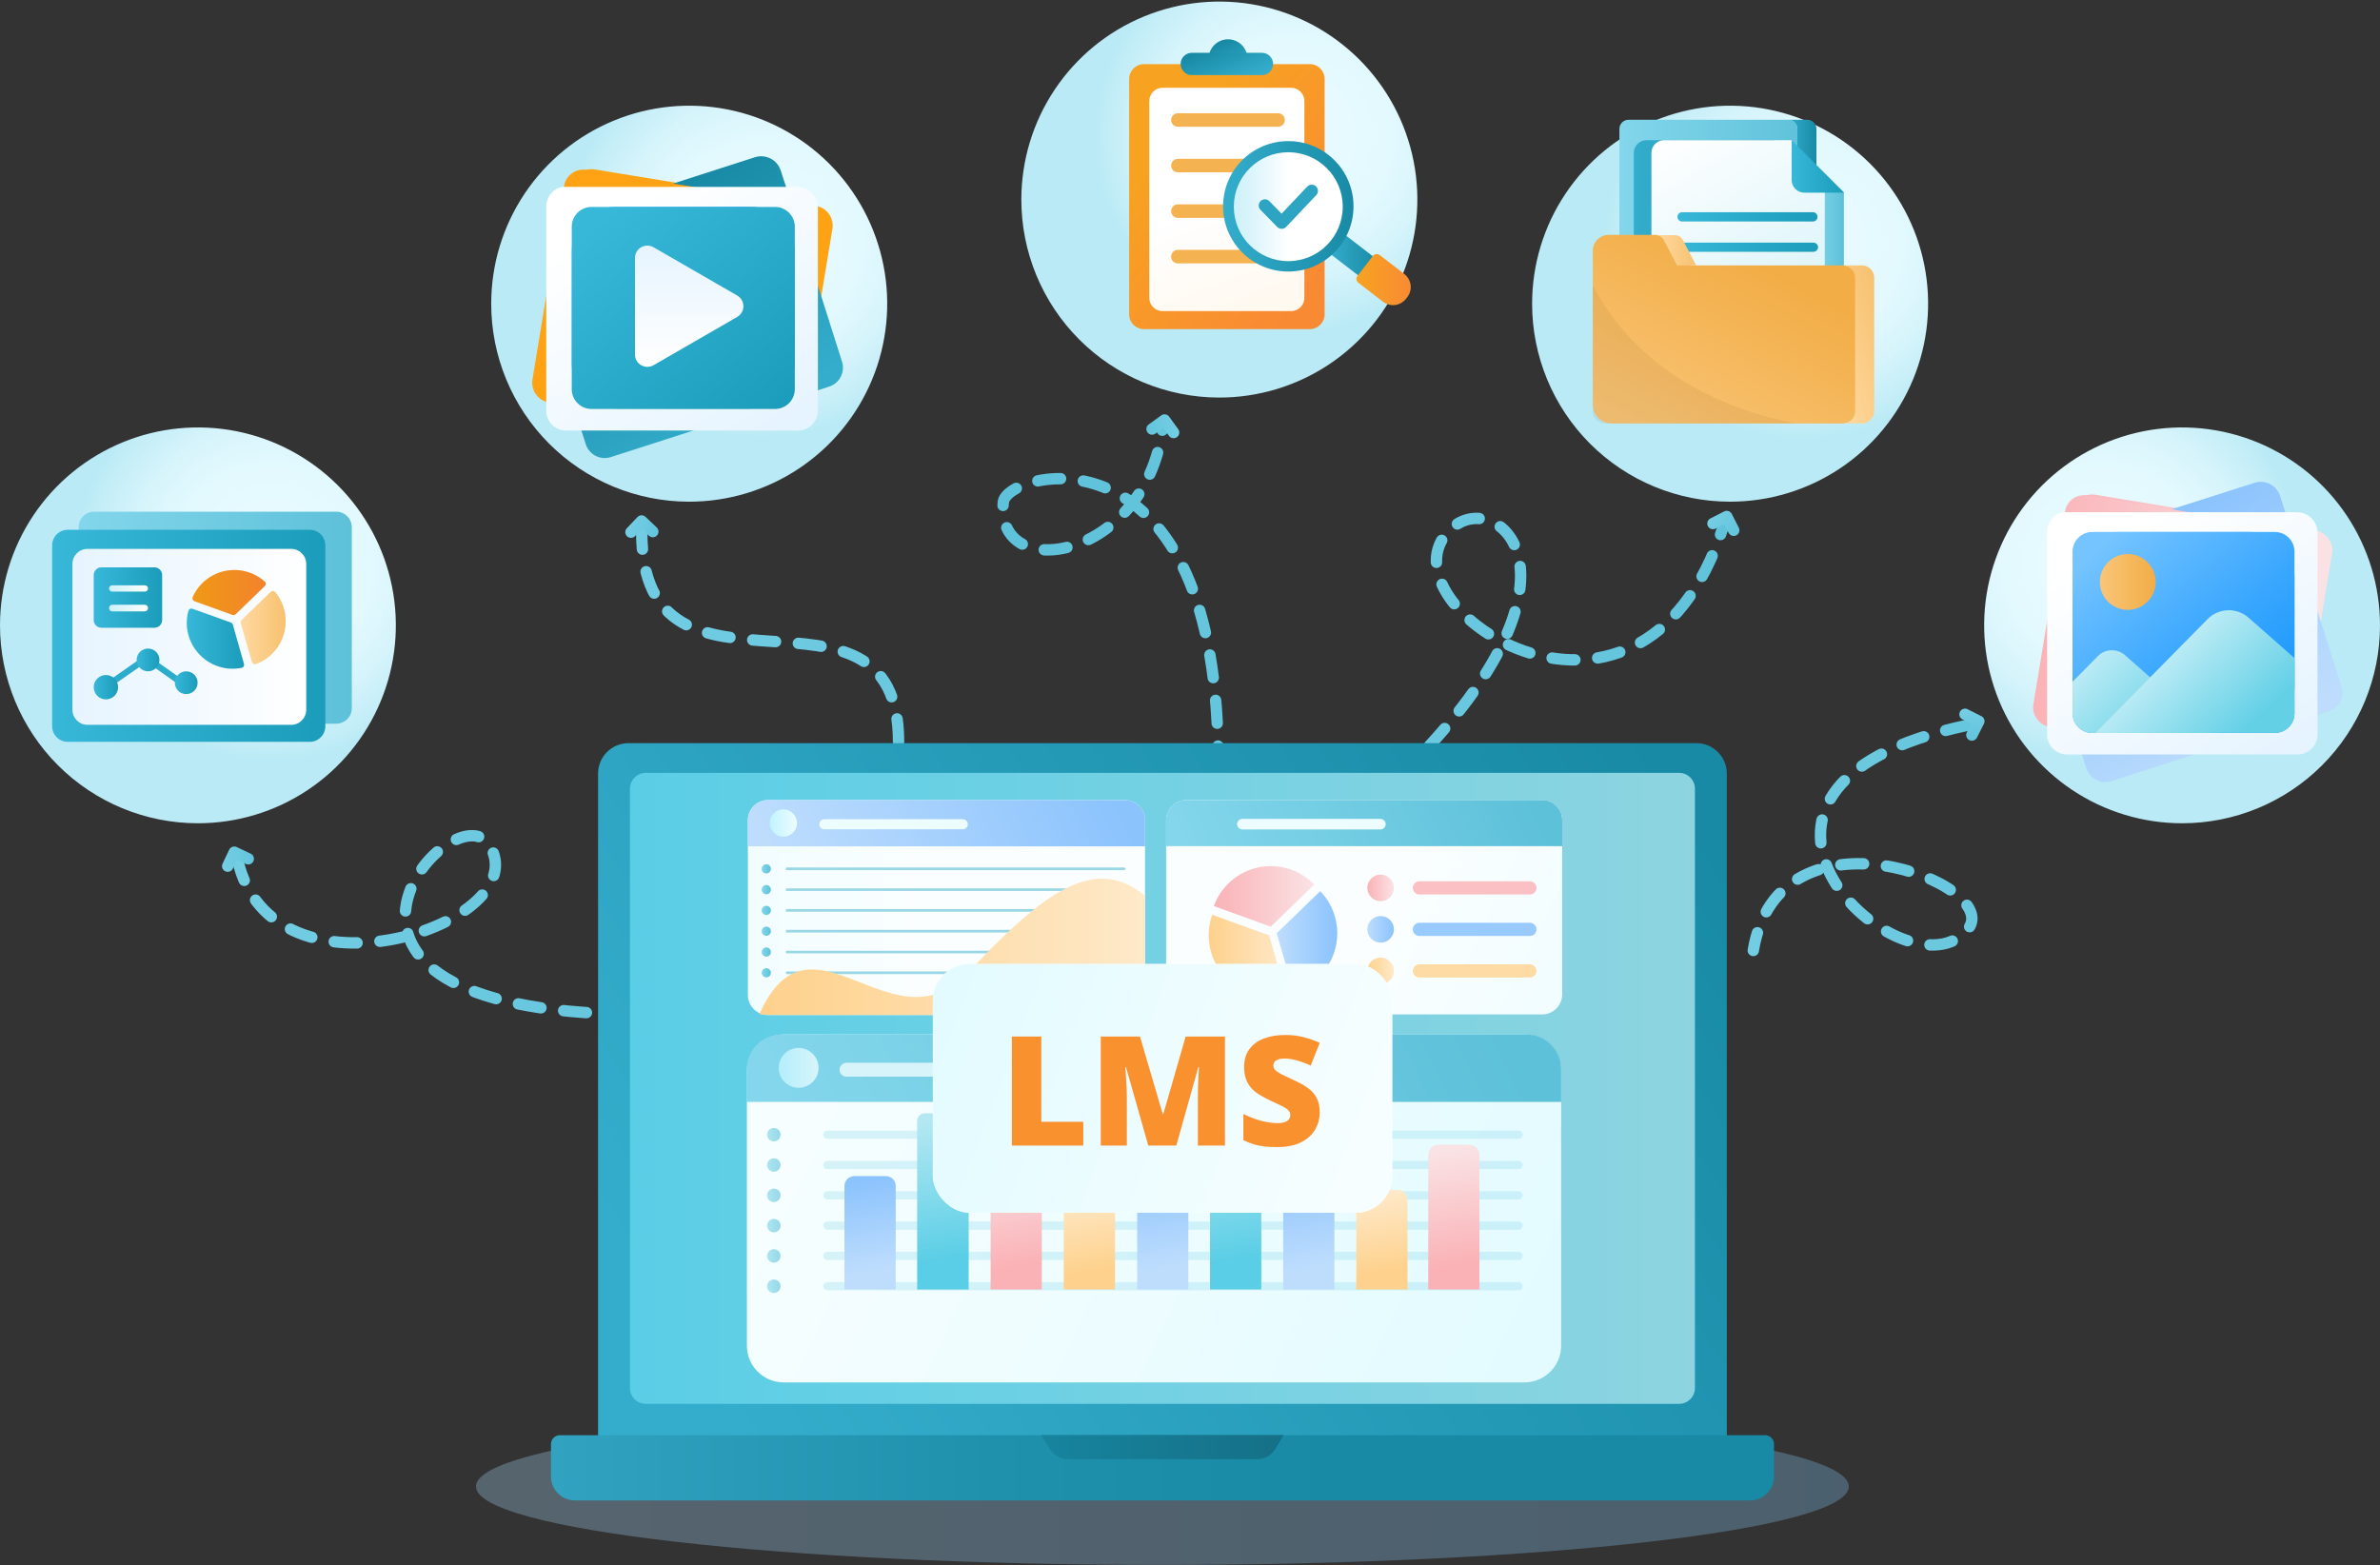 <svg width="520" height="342" viewBox="0 0 520 342" fill="none" xmlns="http://www.w3.org/2000/svg">
<rect x="0" y="0" width="520" height="342" fill="#333333" stroke="none"/>
<path opacity="0.29" d="M253.97 341.931C336.801 341.931 403.949 334.256 403.949 324.788C403.949 315.32 336.801 307.645 253.97 307.645C171.139 307.645 103.992 315.32 103.992 324.788C103.992 334.256 171.139 341.931 253.97 341.931Z" fill="url(#paint0_linear_6488_7152)"/>
<path d="M377.974 109.619C386.532 109.626 394.9 107.095 402.019 102.345C409.138 97.596 414.688 90.842 417.968 82.937C421.248 75.033 422.109 66.333 420.444 57.939C418.779 49.545 414.661 41.833 408.612 35.779C402.563 29.725 394.855 25.602 386.462 23.93C378.069 22.257 369.369 23.112 361.462 26.386C353.555 29.659 346.796 35.204 342.041 42.319C337.286 49.434 334.747 57.8 334.747 66.357C334.745 72.036 335.861 77.66 338.033 82.908C340.204 88.155 343.387 92.924 347.401 96.941C351.415 100.958 356.181 104.145 361.427 106.321C366.672 108.496 372.295 109.617 377.974 109.619Z" fill="url(#paint1_radial_6488_7152)"/>
<path d="M395.696 28.162H392.698C392.698 27.898 392.646 27.637 392.544 27.393C392.443 27.15 392.294 26.928 392.107 26.743C391.919 26.557 391.697 26.41 391.452 26.311C391.208 26.211 390.946 26.161 390.682 26.164H355.817C355.287 26.164 354.779 26.374 354.404 26.749C354.029 27.124 353.819 27.632 353.819 28.162V81.45C353.819 81.98 354.029 82.489 354.404 82.863C354.779 83.238 355.287 83.449 355.817 83.449C393.838 83.449 390.875 83.571 391.524 83.273C391.777 83.158 392.003 82.991 392.187 82.782C392.371 82.574 392.51 82.329 392.593 82.064H395.696V28.162Z" fill="url(#paint2_linear_6488_7152)"/>
<path d="M394.855 26.164H390.683C390.947 26.161 391.209 26.211 391.453 26.311C391.698 26.41 391.92 26.557 392.107 26.743C392.295 26.928 392.444 27.15 392.545 27.393C392.647 27.637 392.699 27.898 392.699 28.162V81.45C392.699 81.714 392.647 81.975 392.545 82.219C392.444 82.463 392.295 82.684 392.107 82.87C391.92 83.055 391.698 83.202 391.453 83.302C391.209 83.401 390.947 83.451 390.683 83.449H394.855C395.387 83.449 395.897 83.239 396.274 82.864C396.652 82.49 396.866 81.982 396.871 81.45V28.162C396.866 27.63 396.652 27.122 396.274 26.748C395.897 26.374 395.387 26.164 394.855 26.164Z" fill="url(#paint3_linear_6488_7152)"/>
<path d="M396.871 39.889L387.598 30.634H359.726C358.992 30.634 358.287 30.926 357.768 31.445C357.249 31.964 356.957 32.669 356.957 33.403V82.958C356.947 83.121 356.947 83.285 356.957 83.449H394.82C395.351 83.449 395.861 83.239 396.239 82.865C396.616 82.49 396.831 81.982 396.835 81.451L396.871 39.889Z" fill="url(#paint4_linear_6488_7152)"/>
<path d="M400.219 40.415L395.521 37.47L391.454 30.634H363.583C362.848 30.634 362.144 30.926 361.624 31.445C361.105 31.964 360.813 32.669 360.813 33.403V82.958C360.813 83.693 361.105 84.397 361.624 84.916C362.144 85.436 362.848 85.728 363.583 85.728H400.219V40.415Z" fill="url(#paint5_linear_6488_7152)"/>
<path d="M402.865 42.097L398.693 39.503V82.957C398.693 83.321 398.622 83.681 398.482 84.017C398.343 84.353 398.139 84.659 397.882 84.916C397.625 85.173 397.32 85.377 396.984 85.516C396.648 85.655 396.287 85.727 395.924 85.727H400.096C400.83 85.727 401.535 85.435 402.054 84.916C402.573 84.397 402.865 83.692 402.865 82.957V42.097Z" fill="url(#paint6_linear_6488_7152)"/>
<path d="M394.171 42.098H402.936L391.454 30.634V39.398C391.472 40.112 391.765 40.791 392.271 41.293C392.777 41.796 393.458 42.084 394.171 42.098Z" fill="url(#paint7_linear_6488_7152)"/>
<path d="M396.222 48.391H367.387C367.143 48.358 366.918 48.239 366.756 48.053C366.593 47.868 366.504 47.63 366.504 47.383C366.504 47.136 366.593 46.898 366.756 46.713C366.918 46.527 367.143 46.407 367.387 46.375H396.222C396.467 46.407 396.691 46.527 396.854 46.713C397.016 46.898 397.106 47.136 397.106 47.383C397.106 47.63 397.016 47.868 396.854 48.053C396.691 48.239 396.467 48.358 396.222 48.391Z" fill="url(#paint8_linear_6488_7152)"/>
<path d="M396.223 55.017H367.387C367.124 55.012 366.872 54.906 366.686 54.719C366.499 54.533 366.393 54.281 366.388 54.018C366.388 53.753 366.493 53.499 366.681 53.311C366.868 53.124 367.122 53.019 367.387 53.019H396.223C396.488 53.019 396.742 53.124 396.929 53.311C397.116 53.499 397.222 53.753 397.222 54.018C397.217 54.281 397.11 54.533 396.924 54.719C396.738 54.906 396.486 55.012 396.223 55.017Z" fill="url(#paint9_linear_6488_7152)"/>
<path d="M407.23 60.783V89.987C407.23 90.372 407.077 90.742 406.804 91.015C406.531 91.288 406.161 91.441 405.775 91.441H405.477C405.129 91.437 404.792 91.562 404.531 91.792C404.369 91.946 404.186 92.076 403.987 92.178C403.598 92.403 403.157 92.523 402.708 92.528H352.136C351.039 92.528 349.987 92.092 349.211 91.317C348.435 90.541 347.999 89.489 347.999 88.391V54.823C347.999 53.893 348.369 53.002 349.026 52.344C349.684 51.687 350.575 51.317 351.505 51.317H361.795C362.261 51.315 362.714 51.477 363.074 51.773C363.33 52.001 363.661 52.126 364.003 52.124H364.705C364.955 52.124 365.201 52.188 365.419 52.311C365.637 52.434 365.82 52.611 365.949 52.825L368.666 57.295C368.793 57.511 368.975 57.69 369.194 57.813C369.412 57.937 369.66 57.999 369.911 57.996H402.743C403.105 57.994 403.464 58.068 403.796 58.212C404.128 58.357 404.426 58.57 404.671 58.837C404.81 58.993 404.98 59.119 405.17 59.206C405.36 59.294 405.566 59.341 405.775 59.346C406.158 59.346 406.526 59.497 406.798 59.766C407.07 60.035 407.226 60.4 407.23 60.783Z" fill="url(#paint10_linear_6488_7152)"/>
<path d="M363.513 52.439L366.423 57.996H370.595L367.685 52.439C367.517 52.119 367.265 51.851 366.956 51.662C366.648 51.474 366.294 51.373 365.932 51.37H361.76C362.122 51.373 362.476 51.474 362.784 51.662C363.093 51.851 363.345 52.119 363.513 52.439Z" fill="url(#paint11_linear_6488_7152)"/>
<path d="M406.827 57.996H402.655C403.362 57.996 404.04 58.277 404.539 58.776C405.039 59.276 405.32 59.954 405.32 60.66V89.846C405.32 90.555 405.04 91.234 404.54 91.737C404.041 92.239 403.364 92.524 402.655 92.528H406.827C407.536 92.524 408.213 92.239 408.712 91.737C409.212 91.234 409.492 90.555 409.492 89.846V60.66C409.492 60.311 409.423 59.964 409.289 59.641C409.155 59.318 408.959 59.024 408.711 58.776C408.464 58.529 408.17 58.333 407.847 58.199C407.524 58.065 407.177 57.996 406.827 57.996Z" fill="url(#paint12_linear_6488_7152)"/>
<path opacity="0.07" d="M392.243 92.528H350.681C349.971 92.524 349.292 92.24 348.79 91.738C348.288 91.236 348.004 90.556 347.999 89.847V62.378C352.785 71.686 364.652 86.989 392.243 92.528Z" fill="#513003"/>
<path d="M43.227 179.883C51.78 179.887 60.143 177.354 67.257 172.604C74.371 167.854 79.916 161.102 83.192 153.2C86.467 145.299 87.326 136.603 85.66 128.213C83.993 119.824 79.876 112.117 73.829 106.067C67.782 100.018 60.076 95.897 51.687 94.227C43.298 92.557 34.602 93.413 26.699 96.685C18.797 99.958 12.042 105.5 7.289 112.612C2.537 119.724 7.02722e-07 128.086 0 136.639C-9.41988e-07 148.105 4.554 159.102 12.66 167.211C20.766 175.321 31.761 179.879 43.227 179.883Z" fill="url(#paint13_radial_6488_7152)"/>
<path d="M73.464 111.8H20.579C18.701 111.8 17.178 113.323 17.178 115.201V154.729C17.178 156.607 18.701 158.13 20.579 158.13H73.464C75.342 158.13 76.865 156.607 76.865 154.729V115.201C76.865 113.323 75.342 111.8 73.464 111.8Z" fill="url(#paint14_linear_6488_7152)"/>
<path d="M67.68 115.761H14.795C12.917 115.761 11.394 117.284 11.394 119.162V158.69C11.394 160.568 12.917 162.091 14.795 162.091H67.68C69.558 162.091 71.081 160.568 71.081 158.69V119.162C71.081 117.284 69.558 115.761 67.68 115.761Z" fill="url(#paint15_linear_6488_7152)"/>
<path d="M19.107 158.375H63.63C65.441 158.375 66.908 156.907 66.908 155.097V123.211C66.908 121.401 65.441 119.933 63.63 119.933H19.107C17.296 119.933 15.829 121.401 15.829 123.211L15.829 155.097C15.829 156.907 17.296 158.375 19.107 158.375Z" fill="url(#paint16_linear_6488_7152)"/>
<path d="M24.576 148.997L32.043 143.791L40.387 149.698" stroke="#2BACCC" stroke-width="1.367" stroke-miterlimit="10"/>
<path d="M23.139 152.818C24.61 152.818 25.803 151.625 25.803 150.154C25.803 148.682 24.61 147.489 23.139 147.489C21.667 147.489 20.474 148.682 20.474 150.154C20.474 151.625 21.667 152.818 23.139 152.818Z" fill="url(#paint17_linear_6488_7152)"/>
<path d="M32.341 146.683C33.716 146.683 34.83 145.569 34.83 144.194C34.83 142.819 33.716 141.705 32.341 141.705C30.966 141.705 29.852 142.819 29.852 144.194C29.852 145.569 30.966 146.683 32.341 146.683Z" fill="url(#paint18_linear_6488_7152)"/>
<path d="M40.685 151.661C42.06 151.661 43.174 150.547 43.174 149.172C43.174 147.798 42.06 146.683 40.685 146.683C39.31 146.683 38.196 147.798 38.196 149.172C38.196 150.547 39.31 151.661 40.685 151.661Z" fill="url(#paint19_linear_6488_7152)"/>
<path d="M33.744 123.965H22.157C21.228 123.965 20.474 124.719 20.474 125.648V135.482C20.474 136.411 21.228 137.165 22.157 137.165H33.744C34.673 137.165 35.427 136.411 35.427 135.482V125.648C35.427 124.719 34.673 123.965 33.744 123.965Z" fill="url(#paint20_linear_6488_7152)"/>
<path d="M31.657 127.892H24.506C24.128 127.892 23.822 128.198 23.822 128.576C23.822 128.953 24.128 129.259 24.506 129.259H31.657C32.035 129.259 32.341 128.953 32.341 128.576C32.341 128.198 32.035 127.892 31.657 127.892Z" fill="url(#paint21_linear_6488_7152)"/>
<path d="M31.605 132.134H24.558C24.151 132.134 23.822 132.46 23.822 132.862C23.822 133.263 24.151 133.589 24.558 133.589H31.605C32.011 133.589 32.341 133.263 32.341 132.862C32.341 132.46 32.011 132.134 31.605 132.134Z" fill="url(#paint22_linear_6488_7152)"/>
<path d="M52.868 145.912C51.801 146.126 50.707 146.173 49.625 146.052C47.38 145.774 45.293 144.748 43.703 143.139C42.113 141.529 41.111 139.431 40.86 137.182C40.724 135.923 40.831 134.65 41.176 133.431C41.203 133.344 41.248 133.264 41.308 133.195C41.368 133.126 41.441 133.07 41.523 133.031C41.605 132.991 41.694 132.969 41.785 132.966C41.877 132.962 41.967 132.978 42.052 133.011L50.449 136.026C50.55 136.063 50.641 136.124 50.714 136.203C50.787 136.282 50.84 136.378 50.87 136.481L53.306 145.053C53.361 145.225 53.346 145.412 53.264 145.573C53.182 145.734 53.039 145.856 52.868 145.912Z" fill="url(#paint23_linear_6488_7152)"/>
<path d="M62.421 135.763C62.42 137.801 61.795 139.789 60.629 141.46C59.463 143.13 57.812 144.403 55.9 145.106C55.814 145.136 55.722 145.147 55.632 145.14C55.541 145.133 55.452 145.107 55.372 145.064C55.291 145.022 55.22 144.963 55.163 144.892C55.107 144.821 55.065 144.738 55.041 144.65L52.587 136.149C52.553 136.032 52.551 135.909 52.582 135.791C52.613 135.674 52.675 135.567 52.762 135.483L59.125 129.33C59.188 129.262 59.264 129.208 59.348 129.171C59.433 129.133 59.524 129.114 59.616 129.114C59.709 129.114 59.8 129.133 59.884 129.171C59.969 129.208 60.045 129.262 60.107 129.33C61.619 131.131 62.439 133.412 62.421 135.763Z" fill="url(#paint24_linear_6488_7152)"/>
<path d="M57.846 128.068L51.501 134.203C51.412 134.296 51.298 134.36 51.174 134.388C51.049 134.416 50.919 134.407 50.799 134.361L42.473 131.364C42.389 131.331 42.312 131.281 42.246 131.218C42.181 131.156 42.129 131.08 42.093 130.997C42.057 130.914 42.038 130.825 42.037 130.734C42.036 130.643 42.053 130.553 42.087 130.47C42.725 129.031 43.694 127.764 44.916 126.772C46.137 125.779 47.575 125.09 49.114 124.76C50.652 124.43 52.247 124.469 53.768 124.873C55.289 125.278 56.692 126.036 57.864 127.086C57.931 127.15 57.983 127.227 58.019 127.312C58.055 127.397 58.072 127.489 58.071 127.581C58.069 127.673 58.048 127.764 58.01 127.848C57.971 127.932 57.915 128.007 57.846 128.068Z" fill="url(#paint25_linear_6488_7152)"/>
<path d="M150.514 109.619C159.073 109.633 167.445 107.108 174.568 102.362C181.692 97.617 187.248 90.865 190.533 82.962C193.818 75.058 194.685 66.357 193.023 57.961C191.362 49.564 187.247 41.849 181.2 35.792C175.152 29.734 167.444 25.607 159.05 23.932C150.656 22.257 141.954 23.11 134.045 26.382C126.136 29.654 119.375 35.199 114.618 42.315C109.862 49.431 107.322 57.798 107.322 66.357C107.318 77.82 111.865 88.816 119.964 96.928C128.063 105.041 139.051 109.605 150.514 109.619Z" fill="url(#paint26_radial_6488_7152)"/>
<path d="M181.874 50.003L178.771 68.776V69.232L174.967 92.143V92.371C174.913 92.721 174.813 93.063 174.669 93.387H155.773L147.937 92.09L121.644 87.743H121.241V64.061L125.097 40.748V40.537C125.186 39.983 125.384 39.453 125.68 38.976C125.976 38.499 126.363 38.086 126.819 37.76C127.276 37.434 127.792 37.202 128.339 37.077C128.886 36.951 129.452 36.936 130.005 37.031L152.074 40.642L152.6 40.73L178.245 44.972L178.701 45.077C179.746 45.358 180.65 46.018 181.237 46.928C181.823 47.839 182.05 48.934 181.874 50.003Z" fill="#FFA214"/>
<path d="M181.191 84.465L178.701 85.271L153.372 93.457L133.406 99.89C132.388 100.204 131.289 100.133 130.32 99.69C129.35 99.248 128.577 98.464 128.148 97.489C128.093 97.369 128.046 97.246 128.007 97.121L126.833 93.457L119.821 71.739V48.951L145.081 40.747L164.906 34.367C166.036 33.996 167.267 34.088 168.328 34.624C169.39 35.16 170.195 36.095 170.568 37.224L171.707 40.73L178.719 62.466L183.978 79.031C184.101 79.38 184.166 79.747 184.17 80.118C184.224 81.07 183.961 82.013 183.422 82.799C182.883 83.586 182.098 84.172 181.191 84.465Z" fill="url(#paint27_linear_6488_7152)"/>
<path d="M177.035 45.095V68.776L173.162 92.16V92.371C173.107 92.748 172.994 93.114 172.828 93.457H154.02L146.132 92.178L119.961 87.831H119.75H119.435C118.411 87.532 117.532 86.871 116.96 85.971C116.389 85.07 116.166 83.993 116.332 82.94L119.435 64.166L119.75 62.273L123.256 40.94V40.782V40.572C123.308 40.221 123.408 39.879 123.554 39.556C123.946 38.697 124.61 37.991 125.443 37.547C126.277 37.103 127.233 36.947 128.164 37.101L150.356 40.642L150.847 40.73L176.632 44.989L177.035 45.095Z" fill="#FFA214"/>
<path d="M178.701 45.147V89.724C178.703 90.097 178.65 90.47 178.543 90.828C178.316 91.698 177.825 92.477 177.138 93.057C176.45 93.638 175.601 93.992 174.705 94.071H123.73C122.636 94.08 121.578 93.678 120.767 92.944C119.955 92.21 119.449 91.199 119.348 90.109C119.339 89.975 119.339 89.84 119.348 89.706V45.112C119.348 44.104 119.698 43.127 120.337 42.348C120.976 41.568 121.865 41.033 122.854 40.835H123.292H174.126C175.298 40.825 176.428 41.267 177.281 42.071C178.133 42.875 178.642 43.977 178.701 45.147Z" fill="url(#paint28_linear_6488_7152)"/>
<path d="M163.871 45.148H134.685C129.293 45.148 124.922 49.519 124.922 54.911V79.504C124.922 84.897 129.293 89.268 134.685 89.268H163.871C169.264 89.268 173.635 84.897 173.635 79.504V54.911C173.635 49.519 169.264 45.148 163.871 45.148Z" fill="url(#paint29_linear_6488_7152)"/>
<path d="M173.653 49.407V85.166C173.62 86.307 173.137 87.388 172.309 88.174C171.481 88.959 170.376 89.384 169.235 89.356H129.357C128.79 89.372 128.226 89.277 127.697 89.075C127.167 88.873 126.683 88.569 126.271 88.18C125.859 87.791 125.528 87.325 125.296 86.808C125.065 86.29 124.938 85.733 124.922 85.166V49.407C124.938 48.841 125.065 48.283 125.296 47.766C125.528 47.249 125.859 46.782 126.271 46.393C126.683 46.004 127.167 45.7 127.697 45.498C128.226 45.297 128.79 45.201 129.357 45.218H169.235C170.376 45.189 171.481 45.614 172.309 46.4C173.137 47.185 173.62 48.266 173.653 49.407Z" fill="url(#paint30_linear_6488_7152)"/>
<path d="M161.032 64.551L142.802 54.034C142.388 53.79 141.916 53.662 141.435 53.662C140.955 53.661 140.483 53.789 140.069 54.032C139.654 54.275 139.312 54.624 139.078 55.044C138.843 55.463 138.725 55.938 138.735 56.418V77.453C138.733 77.927 138.856 78.394 139.093 78.806C139.329 79.218 139.669 79.561 140.08 79.799C140.491 80.037 140.957 80.163 141.432 80.163C141.907 80.164 142.373 80.039 142.784 79.802L161.014 69.284C161.439 69.053 161.794 68.712 162.042 68.296C162.29 67.881 162.422 67.407 162.424 66.923C162.426 66.439 162.297 65.964 162.053 65.547C161.808 65.129 161.455 64.786 161.032 64.551Z" fill="url(#paint31_linear_6488_7152)"/>
<path d="M476.773 179.883C468.22 179.887 459.857 177.354 452.743 172.604C445.629 167.854 440.084 161.102 436.808 153.2C433.533 145.299 432.674 136.603 434.34 128.213C436.007 119.824 440.124 112.117 446.171 106.067C452.218 100.018 459.924 95.897 468.313 94.227C476.702 92.557 485.398 93.413 493.301 96.685C501.203 99.958 507.958 105.5 512.711 112.612C517.463 119.724 520 128.086 520 136.639C520.002 142.317 518.886 147.94 516.715 153.187C514.543 158.433 511.36 163.201 507.345 167.216C503.331 171.232 498.565 174.418 493.319 176.591C488.074 178.765 482.451 179.883 476.773 179.883Z" fill="url(#paint32_radial_6488_7152)"/>
<path d="M509.517 121.055L506.414 139.741V140.197L502.646 162.985V163.195C502.578 163.544 502.472 163.885 502.33 164.212H483.451L475.651 162.932L449.497 158.602H449.094V135.043L452.933 111.835V111.607C453.018 111.055 453.212 110.525 453.504 110.048C453.796 109.572 454.181 109.158 454.634 108.832C455.088 108.506 455.602 108.273 456.147 108.147C456.691 108.022 457.255 108.006 457.806 108.101L479.788 111.73H480.314L505.888 116.024H506.344C507.411 116.307 508.331 116.982 508.92 117.916C509.509 118.849 509.722 119.971 509.517 121.055Z" fill="url(#paint33_linear_6488_7152)"/>
<path d="M508.834 155.395L506.345 156.183L481.138 164.299L461.278 170.697C460.262 171.017 459.163 170.95 458.193 170.51C457.223 170.07 456.449 169.288 456.019 168.313C455.965 168.194 455.918 168.071 455.879 167.945L454.705 164.299L447.693 142.686V119.898L472.917 111.765L492.55 105.507C493.106 105.323 493.692 105.251 494.276 105.294C494.86 105.338 495.43 105.496 495.952 105.76C496.475 106.023 496.94 106.388 497.322 106.832C497.704 107.276 497.994 107.79 498.177 108.347L499.316 111.852L506.328 133.483L511.586 149.978C511.721 150.332 511.804 150.704 511.832 151.082C511.868 152.029 511.595 152.962 511.054 153.74C510.513 154.518 509.734 155.098 508.834 155.395Z" fill="url(#paint34_linear_6488_7152)"/>
<path d="M504.698 116.165V139.724L500.841 163.003V163.213C500.78 163.591 500.662 163.958 500.491 164.3H481.717L473.934 163.02L447.886 158.708H447.676H447.36C446.343 158.414 445.468 157.758 444.9 156.864C444.331 155.97 444.109 154.899 444.275 153.853L447.36 135.167L447.676 133.291L451.181 112.046V111.906V111.678C451.249 111.329 451.355 110.988 451.497 110.661C451.883 109.808 452.543 109.107 453.371 108.669C454.199 108.231 455.149 108.081 456.072 108.242L478.071 111.888H478.562L504.295 116.025L504.698 116.165Z" fill="url(#paint35_linear_6488_7152)"/>
<path d="M506.345 116.217V160.531C506.343 160.897 506.295 161.262 506.205 161.617C505.973 162.481 505.482 163.252 504.799 163.829C504.116 164.405 503.273 164.759 502.383 164.843H451.654C450.564 164.848 449.511 164.447 448.701 163.718C447.89 162.989 447.381 161.983 447.272 160.899C447.272 160.758 447.272 160.636 447.272 160.513V116.182C447.276 115.177 447.628 114.204 448.266 113.428C448.905 112.652 449.792 112.12 450.778 111.922H451.198H451.619H501.787C502.957 111.903 504.088 112.341 504.939 113.143C505.79 113.946 506.295 115.048 506.345 116.217Z" fill="url(#paint36_linear_6488_7152)"/>
<path d="M491.585 116.235H462.557C457.184 116.235 452.828 120.591 452.828 125.963V150.417C452.828 155.789 457.184 160.145 462.557 160.145H491.585C496.958 160.145 501.314 155.789 501.314 150.417V125.963C501.314 120.591 496.958 116.235 491.585 116.235Z" fill="url(#paint37_linear_6488_7152)"/>
<path d="M501.314 120.39V155.974C501.282 157.11 500.801 158.187 499.976 158.969C499.151 159.751 498.05 160.174 496.914 160.146H457.228C456.092 160.174 454.991 159.751 454.166 158.969C453.342 158.187 452.861 157.11 452.828 155.974V120.39C452.865 119.257 453.348 118.185 454.172 117.406C454.997 116.628 456.095 116.207 457.228 116.236H496.932C498.062 116.212 499.156 116.635 499.976 117.413C500.797 118.19 501.277 119.26 501.314 120.39Z" fill="url(#paint38_linear_6488_7152)"/>
<path d="M464.889 133.256C468.258 133.256 470.989 130.525 470.989 127.156C470.989 123.787 468.258 121.056 464.889 121.056C461.52 121.056 458.789 123.787 458.789 127.156C458.789 130.525 461.52 133.256 464.889 133.256Z" fill="url(#paint39_linear_6488_7152)"/>
<path d="M483.522 160.145H457.228C456.092 160.173 454.991 159.75 454.166 158.968C453.342 158.186 452.861 157.109 452.828 155.973V148.961L458.403 143.317C459.18 142.555 460.216 142.114 461.305 142.081C462.393 142.049 463.453 142.427 464.275 143.142L469.832 148.05L483.522 160.145Z" fill="url(#paint40_linear_6488_7152)"/>
<path d="M501.315 143.791V155.973C501.282 157.109 500.801 158.186 499.977 158.968C499.152 159.75 498.051 160.174 496.915 160.145H457.842L469.762 148.015L482.383 135.219C483.553 134.061 485.118 133.389 486.763 133.337C488.408 133.285 490.012 133.857 491.253 134.939L501.315 143.791Z" fill="url(#paint41_linear_6488_7152)"/>
<path d="M138.121 221.652C55.734 220.635 99.118 172.237 106.919 184.63C117.699 201.739 59.352 221.175 51.895 187.783" stroke="url(#paint42_linear_6488_7152)" stroke-width="2.489" stroke-linecap="round" stroke-linejoin="round" stroke-dasharray="5 5"/>
<path d="M49.749 189.257L51.19 186.207L54.24 187.648" stroke="url(#paint43_linear_6488_7152)" stroke-width="2.489" stroke-linecap="round" stroke-linejoin="round"/>
<path d="M196.323 162.066C196.323 121.269 140.213 159.581 140.213 116.277" stroke="url(#paint44_linear_6488_7152)" stroke-width="2.489" stroke-linecap="round" stroke-linejoin="round" stroke-dasharray="5 5"/>
<path d="M137.861 116.278L140.183 113.831L142.63 116.152" stroke="url(#paint45_linear_6488_7152)" stroke-width="2.489" stroke-linecap="round" stroke-linejoin="round"/>
<path d="M312.327 162.929C347.714 124.347 327.055 107.481 317.637 115.04C298.321 130.542 358.044 172.046 376.518 115.04" stroke="url(#paint46_linear_6488_7152)" stroke-width="2.489" stroke-linecap="round" stroke-linejoin="round" stroke-dasharray="5 5"/>
<path d="M374.261 114.391L377.266 112.859L378.798 115.864" stroke="url(#paint47_linear_6488_7152)" stroke-width="2.489" stroke-linecap="round" stroke-linejoin="round"/>
<path d="M266.149 168.015C266.781 90.973 219.951 102.696 219.209 109.721C217.312 127.685 250.078 122.499 253.985 93.745" stroke="url(#paint48_linear_6488_7152)" stroke-width="2.489" stroke-linecap="round" stroke-linejoin="round" stroke-dasharray="5 5"/>
<path d="M256.417 94.506L254.442 91.771L251.707 93.745" stroke="url(#paint49_linear_6488_7152)" stroke-width="2.489" stroke-linecap="round" stroke-linejoin="round"/>
<path d="M429.972 158.448C364.632 172.217 416.696 219.533 429.972 203.023C437.908 193.153 388.559 174.311 383.074 207.676" stroke="url(#paint50_linear_6488_7152)" stroke-width="2.489" stroke-linecap="round" stroke-linejoin="round" stroke-dasharray="5 5"/>
<path d="M429.335 156.076L432.348 157.592L430.833 160.605" stroke="url(#paint51_linear_6488_7152)" stroke-width="2.489" stroke-linecap="round" stroke-linejoin="round"/>
<path d="M370.65 162.381H137.305C133.641 162.381 130.67 165.354 130.67 169.023V318.995C130.67 322.663 133.641 325.637 137.305 325.637H370.65C374.314 325.637 377.285 322.663 377.285 318.995V169.023C377.285 165.354 374.314 162.381 370.65 162.381Z" fill="url(#paint52_linear_6488_7152)"/>
<path d="M382.353 327.844L125.603 327.844C124.218 327.844 122.889 327.293 121.91 326.312C120.93 325.332 120.38 324.002 120.38 322.616V315.528C120.38 315.015 120.584 314.522 120.947 314.159C121.309 313.796 121.801 313.592 122.314 313.592L385.661 313.592C386.174 313.592 386.666 313.796 387.029 314.159C387.392 314.522 387.596 315.015 387.596 315.528V322.616C387.596 324.002 387.045 325.332 386.066 326.312C385.086 327.293 383.758 327.844 382.373 327.844H382.353Z" fill="url(#paint53_linear_6488_7152)"/>
<path d="M366.859 168.868H141.097C139.185 168.868 137.635 170.42 137.635 172.334V303.271C137.635 305.186 139.185 306.738 141.097 306.738H366.859C368.772 306.738 370.322 305.186 370.322 303.271V172.334C370.322 170.42 368.772 168.868 366.859 168.868Z" fill="url(#paint54_linear_6488_7152)"/>
<path d="M227.467 313.553L229.402 316.651C229.814 317.31 230.383 317.854 231.059 318.237C231.735 318.619 232.495 318.826 233.271 318.84H274.666C275.481 318.838 276.282 318.623 276.988 318.215C277.694 317.807 278.281 317.221 278.69 316.516L280.431 313.553H227.467Z" fill="url(#paint55_linear_6488_7152)"/>
<path d="M171.216 302.051H333.066C337.499 302.051 341.093 298.453 341.093 294.015V234.065C341.093 229.627 337.499 226.029 333.066 226.029H171.216C166.782 226.029 163.188 229.627 163.188 234.065V294.015C163.188 298.453 166.782 302.051 171.216 302.051Z" fill="url(#paint56_linear_6488_7152)"/>
<path d="M170.79 226.029H333.472C335.493 226.029 337.432 226.833 338.861 228.264C340.29 229.695 341.093 231.635 341.093 233.659V240.765H163.13V233.659C163.13 232.654 163.328 231.658 163.714 230.73C164.099 229.802 164.664 228.959 165.376 228.25C166.088 227.541 166.933 226.98 167.862 226.599C168.791 226.218 169.786 226.024 170.79 226.029Z" fill="url(#paint57_linear_6488_7152)"/>
<path opacity="0.8" d="M174.484 237.686C176.888 237.686 178.837 235.735 178.837 233.329C178.837 230.923 176.888 228.972 174.484 228.972C172.081 228.972 170.132 230.923 170.132 233.329C170.132 235.735 172.081 237.686 174.484 237.686Z" fill="url(#paint58_linear_6488_7152)"/>
<path opacity="0.8" d="M292.347 233.736H184.95" stroke="url(#paint59_linear_6488_7152)" stroke-width="3.037" stroke-miterlimit="10" stroke-linecap="round"/>
<g opacity="0.63">
<path opacity="0.44" d="M180.772 247.929H331.789" stroke="url(#paint60_linear_6488_7152)" stroke-width="1.799" stroke-miterlimit="10" stroke-linecap="round"/>
<path d="M169.069 249.401C169.881 249.401 170.539 248.742 170.539 247.93C170.539 247.117 169.881 246.458 169.069 246.458C168.257 246.458 167.599 247.117 167.599 247.93C167.599 248.742 168.257 249.401 169.069 249.401Z" fill="url(#paint61_linear_6488_7152)"/>
</g>
<g opacity="0.63">
<path opacity="0.44" d="M180.772 254.552H331.789" stroke="url(#paint62_linear_6488_7152)" stroke-width="1.799" stroke-miterlimit="10" stroke-linecap="round"/>
<path d="M169.069 256.024C169.881 256.024 170.539 255.365 170.539 254.552C170.539 253.739 169.881 253.081 169.069 253.081C168.257 253.081 167.599 253.739 167.599 254.552C167.599 255.365 168.257 256.024 169.069 256.024Z" fill="url(#paint63_linear_6488_7152)"/>
</g>
<g opacity="0.63">
<path opacity="0.44" d="M180.772 261.174H331.789" stroke="url(#paint64_linear_6488_7152)" stroke-width="1.799" stroke-miterlimit="10" stroke-linecap="round"/>
<path d="M169.069 262.645C169.881 262.645 170.539 261.987 170.539 261.174C170.539 260.361 169.881 259.702 169.069 259.702C168.257 259.702 167.599 260.361 167.599 261.174C167.599 261.987 168.257 262.645 169.069 262.645Z" fill="url(#paint65_linear_6488_7152)"/>
</g>
<g opacity="0.63">
<path opacity="0.44" d="M180.772 267.796H331.789" stroke="url(#paint66_linear_6488_7152)" stroke-width="1.799" stroke-miterlimit="10" stroke-linecap="round"/>
<path d="M169.069 269.269C169.881 269.269 170.539 268.61 170.539 267.797C170.539 266.985 169.881 266.326 169.069 266.326C168.257 266.326 167.599 266.985 167.599 267.797C167.599 268.61 168.257 269.269 169.069 269.269Z" fill="url(#paint67_linear_6488_7152)"/>
</g>
<g opacity="0.63">
<path opacity="0.44" d="M180.772 274.418H331.789" stroke="url(#paint68_linear_6488_7152)" stroke-width="1.799" stroke-miterlimit="10" stroke-linecap="round"/>
<path d="M169.069 275.89C169.881 275.89 170.539 275.231 170.539 274.418C170.539 273.606 169.881 272.947 169.069 272.947C168.257 272.947 167.599 273.606 167.599 274.418C167.599 275.231 168.257 275.89 169.069 275.89Z" fill="url(#paint69_linear_6488_7152)"/>
</g>
<g opacity="0.63">
<path opacity="0.44" d="M180.772 281.041H331.789" stroke="url(#paint70_linear_6488_7152)" stroke-width="1.799" stroke-miterlimit="10" stroke-linecap="round"/>
<path d="M169.069 282.513C169.881 282.513 170.539 281.854 170.539 281.041C170.539 280.229 169.881 279.57 169.069 279.57C168.257 279.57 167.599 280.229 167.599 281.041C167.599 281.854 168.257 282.513 169.069 282.513Z" fill="url(#paint71_linear_6488_7152)"/>
</g>
<path d="M202.185 243.244H209.923C210.379 243.244 210.817 243.426 211.14 243.749C211.463 244.072 211.644 244.511 211.644 244.968V281.759H200.386V244.968C200.386 244.735 200.433 244.504 200.524 244.29C200.616 244.076 200.749 243.882 200.917 243.721C201.086 243.56 201.285 243.435 201.503 243.353C201.72 243.271 201.953 243.234 202.185 243.244Z" fill="url(#paint72_linear_6488_7152)"/>
<path d="M218.608 250.874H225.436C226.016 250.874 226.572 251.104 226.982 251.514C227.392 251.925 227.622 252.481 227.622 253.062V281.759H216.441V253.062C216.441 252.485 216.669 251.931 217.075 251.521C217.48 251.111 218.031 250.879 218.608 250.874Z" fill="url(#paint73_linear_6488_7152)"/>
<path d="M234.49 259.334H241.55C242.099 259.334 242.625 259.553 243.014 259.941C243.402 260.33 243.62 260.857 243.62 261.406V281.738H232.42V261.406C232.42 260.857 232.638 260.33 233.026 259.941C233.414 259.553 233.941 259.334 234.49 259.334Z" fill="url(#paint74_linear_6488_7152)"/>
<path d="M186.691 256.972H193.539C194.113 256.972 194.664 257.201 195.07 257.607C195.477 258.014 195.705 258.566 195.705 259.141V281.739H184.505V259.16C184.502 258.872 184.557 258.587 184.666 258.32C184.775 258.053 184.936 257.811 185.139 257.607C185.343 257.404 185.585 257.243 185.851 257.134C186.118 257.025 186.403 256.97 186.691 256.972Z" fill="url(#paint75_linear_6488_7152)"/>
<path d="M266.446 242.876H273.506C274.055 242.876 274.582 243.095 274.97 243.483C275.358 243.872 275.576 244.399 275.576 244.948V281.74H264.376V244.948C264.376 244.676 264.429 244.407 264.533 244.155C264.637 243.904 264.79 243.676 264.982 243.483C265.174 243.291 265.402 243.138 265.654 243.034C265.905 242.93 266.174 242.876 266.446 242.876Z" fill="url(#paint76_linear_6488_7152)"/>
<path d="M282.424 253.41H289.484C290.033 253.41 290.559 253.628 290.948 254.017C291.336 254.406 291.554 254.933 291.554 255.482V281.759H280.373V255.463C280.378 254.92 280.596 254.401 280.979 254.017C281.363 253.633 281.881 253.415 282.424 253.41Z" fill="url(#paint77_linear_6488_7152)"/>
<path d="M314.224 250.118H321.053C321.632 250.118 322.188 250.348 322.598 250.759C323.008 251.169 323.238 251.725 323.238 252.306V281.758H312.058V252.306C312.058 251.729 312.285 251.175 312.691 250.765C313.097 250.356 313.648 250.123 314.224 250.118Z" fill="url(#paint78_linear_6488_7152)"/>
<path d="M250.526 253.41H257.586C258.128 253.415 258.647 253.633 259.03 254.017C259.414 254.401 259.631 254.92 259.637 255.463V281.739H248.456V255.463C248.461 254.917 248.681 254.395 249.069 254.01C249.456 253.626 249.98 253.41 250.526 253.41Z" fill="url(#paint79_linear_6488_7152)"/>
<path d="M298.402 260.012H305.462C306.011 260.012 306.537 260.23 306.926 260.619C307.314 261.007 307.532 261.534 307.532 262.084V281.757H296.332V262.084C296.332 261.534 296.55 261.007 296.938 260.619C297.326 260.23 297.853 260.012 298.402 260.012Z" fill="url(#paint80_linear_6488_7152)"/>
<path d="M259.172 221.652H336.934C339.359 221.652 341.325 219.684 341.325 217.257V179.207C341.325 176.779 339.359 174.811 336.934 174.811H259.172C256.747 174.811 254.781 176.779 254.781 179.207V217.257C254.781 219.684 256.747 221.652 259.172 221.652Z" fill="url(#paint81_linear_6488_7152)"/>
<path d="M259.172 174.812H336.934C337.511 174.812 338.082 174.926 338.615 175.147C339.147 175.368 339.632 175.691 340.039 176.099C340.447 176.508 340.77 176.992 340.991 177.526C341.212 178.059 341.325 178.63 341.325 179.208V184.881H254.762V179.208C254.762 178.629 254.876 178.056 255.098 177.521C255.32 176.986 255.645 176.501 256.055 176.093C256.464 175.684 256.951 175.361 257.486 175.141C258.021 174.921 258.594 174.81 259.172 174.812Z" fill="url(#paint82_linear_6488_7152)"/>
<path d="M301.613 180.079H271.436" stroke="url(#paint83_linear_6488_7152)" stroke-width="2.302" stroke-miterlimit="10" stroke-linecap="round"/>
<path d="M280.914 217.121C279.744 217.457 278.533 217.626 277.316 217.625C275.193 217.622 273.102 217.109 271.219 216.128C269.335 215.147 267.715 213.728 266.494 211.989C265.273 210.251 264.487 208.244 264.202 206.138C263.918 204.032 264.143 201.888 264.859 199.888L277.316 204.38L280.914 217.121Z" fill="url(#paint84_linear_6488_7152)"/>
<path d="M292.173 203.915C292.177 206.784 291.249 209.577 289.528 211.871C287.808 214.166 285.389 215.839 282.636 216.637L278.941 203.915L288.459 194.717C290.844 197.184 292.176 200.482 292.173 203.915Z" fill="url(#paint85_linear_6488_7152)"/>
<path d="M287.163 193.266L277.645 202.483L265.207 197.972C265.975 195.861 267.266 193.979 268.958 192.504C270.651 191.029 272.69 190.009 274.885 189.539C277.079 189.068 279.357 189.164 281.504 189.816C283.652 190.468 285.599 191.655 287.163 193.266Z" fill="url(#paint86_linear_6488_7152)"/>
<path d="M301.651 196.906C303.254 196.906 304.553 195.606 304.553 194.002C304.553 192.398 303.254 191.097 301.651 191.097C300.049 191.097 298.75 192.398 298.75 194.002C298.75 195.606 300.049 196.906 301.651 196.906Z" fill="url(#paint87_linear_6488_7152)"/>
<path d="M310.124 194.002H334.265" stroke="#FAC0C3" stroke-width="2.882" stroke-miterlimit="10" stroke-linecap="round"/>
<path d="M301.651 205.969C303.254 205.969 304.553 204.669 304.553 203.065C304.553 201.461 303.254 200.16 301.651 200.16C300.049 200.16 298.75 201.461 298.75 203.065C298.75 204.669 300.049 205.969 301.651 205.969Z" fill="url(#paint88_linear_6488_7152)"/>
<path d="M310.124 203.064H334.265" stroke="#99CAFD" stroke-width="2.882" stroke-miterlimit="10" stroke-linecap="round"/>
<path d="M301.651 215.05C303.254 215.05 304.553 213.75 304.553 212.146C304.553 210.542 303.254 209.241 301.651 209.241C300.049 209.241 298.75 210.542 298.75 212.146C298.75 213.75 300.049 215.05 301.651 215.05Z" fill="url(#paint89_linear_6488_7152)"/>
<path d="M310.124 212.145H334.265" stroke="#FEDBA4" stroke-width="2.882" stroke-miterlimit="10" stroke-linecap="round"/>
<path d="M245.766 174.812H167.811C165.375 174.812 163.4 176.789 163.4 179.227V217.374C163.4 219.812 165.375 221.788 167.811 221.788H245.766C248.202 221.788 250.177 219.812 250.177 217.374V179.227C250.177 176.789 248.202 174.812 245.766 174.812Z" fill="url(#paint90_linear_6488_7152)"/>
<path d="M167.791 174.812H245.766C246.936 174.812 248.058 175.277 248.885 176.105C249.712 176.933 250.177 178.056 250.177 179.227V184.92H163.4V179.227C163.4 178.059 163.862 176.939 164.685 176.112C165.508 175.285 166.625 174.817 167.791 174.812Z" fill="url(#paint91_linear_6488_7152)"/>
<path d="M171.157 182.809C172.803 182.809 174.136 181.474 174.136 179.827C174.136 178.18 172.803 176.845 171.157 176.845C169.512 176.845 168.179 178.18 168.179 179.827C168.179 181.474 169.512 182.809 171.157 182.809Z" fill="url(#paint92_linear_6488_7152)"/>
<path d="M210.348 180.098H180.114" stroke="url(#paint93_linear_6488_7152)" stroke-width="2.205" stroke-miterlimit="10" stroke-linecap="round"/>
<path d="M171.97 189.839H245.631" stroke="#9AD7E5" stroke-width="0.58" stroke-miterlimit="10" stroke-linecap="round"/>
<path d="M171.97 194.389H245.631" stroke="#9AD7E5" stroke-width="0.58" stroke-miterlimit="10" stroke-linecap="round"/>
<path d="M171.97 198.92H245.631" stroke="#9AD7E5" stroke-width="0.58" stroke-miterlimit="10" stroke-linecap="round"/>
<path d="M171.97 203.47H245.631" stroke="#9AD7E5" stroke-width="0.58" stroke-miterlimit="10" stroke-linecap="round"/>
<path d="M171.97 208.021H245.631" stroke="#9AD7E5" stroke-width="0.58" stroke-miterlimit="10" stroke-linecap="round"/>
<path d="M171.97 212.551H245.631" stroke="#9AD7E5" stroke-width="0.58" stroke-miterlimit="10" stroke-linecap="round"/>
<path d="M167.424 190.846C167.98 190.846 168.43 190.396 168.43 189.839C168.43 189.283 167.98 188.833 167.424 188.833C166.869 188.833 166.418 189.283 166.418 189.839C166.418 190.396 166.869 190.846 167.424 190.846Z" fill="url(#paint94_linear_6488_7152)"/>
<path d="M167.424 195.396C167.98 195.396 168.43 194.945 168.43 194.389C168.43 193.833 167.98 193.382 167.424 193.382C166.869 193.382 166.418 193.833 166.418 194.389C166.418 194.945 166.869 195.396 167.424 195.396Z" fill="url(#paint95_linear_6488_7152)"/>
<path d="M167.424 199.927C167.98 199.927 168.43 199.477 168.43 198.92C168.43 198.364 167.98 197.914 167.424 197.914C166.869 197.914 166.418 198.364 166.418 198.92C166.418 199.477 166.869 199.927 167.424 199.927Z" fill="url(#paint96_linear_6488_7152)"/>
<path d="M167.424 204.477C167.98 204.477 168.43 204.026 168.43 203.47C168.43 202.914 167.98 202.463 167.424 202.463C166.869 202.463 166.418 202.914 166.418 203.47C166.418 204.026 166.869 204.477 167.424 204.477Z" fill="url(#paint97_linear_6488_7152)"/>
<path d="M167.424 209.028C167.98 209.028 168.43 208.577 168.43 208.021C168.43 207.465 167.98 207.014 167.424 207.014C166.869 207.014 166.418 207.465 166.418 208.021C166.418 208.577 166.869 209.028 167.424 209.028Z" fill="url(#paint98_linear_6488_7152)"/>
<path d="M167.424 213.558C167.98 213.558 168.43 213.107 168.43 212.551C168.43 211.995 167.98 211.544 167.424 211.544C166.869 211.544 166.418 211.995 166.418 212.551C166.418 213.107 166.869 213.558 167.424 213.558Z" fill="url(#paint99_linear_6488_7152)"/>
<path d="M250.157 195.706C239.132 186.585 227.931 195.009 211.47 212.533C195.008 230.057 177.173 196.403 165.915 221.576C166.615 221.718 167.329 221.783 168.043 221.769H246.482C246.966 221.772 247.446 221.678 247.895 221.495C248.343 221.311 248.75 221.04 249.094 220.698C249.437 220.357 249.709 219.95 249.895 219.503C250.081 219.055 250.177 218.575 250.177 218.09V195.706H250.157Z" fill="url(#paint100_linear_6488_7152)"/>
<rect x="203.82" y="210.64" width="100.36" height="54.34" rx="8" fill="white"/>
<rect x="203.82" y="210.64" width="100.36" height="54.34" rx="8" fill="url(#paint101_linear_6488_7152)"/>
<path d="M221.075 250.31V226.484H227.512V245.111H236.687V250.31H221.075ZM250.882 250.31L246.009 233.149H245.863C245.906 233.595 245.95 234.198 245.993 234.958C246.047 235.719 246.096 236.539 246.14 237.419C246.183 238.299 246.205 239.147 246.205 239.961V250.31H240.501V226.484H249.073L254.044 243.4H254.174L259.047 226.484H267.635V250.31H261.72V239.864C261.72 239.114 261.73 238.31 261.752 237.452C261.785 236.583 261.817 235.768 261.85 235.007C261.893 234.236 261.931 233.627 261.964 233.182H261.817L257.01 250.31H250.882ZM288.349 243.074C288.349 244.367 288.023 245.595 287.371 246.757C286.719 247.909 285.703 248.843 284.323 249.56C282.954 250.277 281.184 250.636 279.011 250.636C277.924 250.636 276.968 250.587 276.142 250.489C275.327 250.392 274.567 250.234 273.861 250.017C273.155 249.789 272.421 249.495 271.661 249.137V243.4C272.954 244.052 274.257 244.552 275.572 244.899C276.887 245.236 278.076 245.405 279.141 245.405C279.782 245.405 280.303 245.329 280.705 245.177C281.118 245.024 281.423 244.818 281.618 244.557C281.814 244.286 281.911 243.976 281.911 243.628C281.911 243.215 281.765 242.868 281.471 242.585C281.189 242.292 280.733 241.988 280.102 241.673C279.472 241.358 278.641 240.966 277.609 240.499C276.729 240.086 275.93 239.663 275.213 239.228C274.507 238.794 273.899 238.299 273.388 237.745C272.888 237.18 272.503 236.523 272.231 235.773C271.959 235.024 271.824 234.138 271.824 233.117C271.824 231.585 272.198 230.303 272.948 229.271C273.709 228.228 274.763 227.445 276.11 226.924C277.468 226.402 279.032 226.142 280.803 226.142C282.357 226.142 283.753 226.316 284.992 226.663C286.241 227.011 287.36 227.407 288.349 227.853L286.377 232.823C285.356 232.356 284.351 231.987 283.362 231.715C282.373 231.433 281.455 231.292 280.608 231.292C280.054 231.292 279.597 231.362 279.239 231.503C278.891 231.634 278.63 231.813 278.456 232.041C278.294 232.269 278.212 232.53 278.212 232.823C278.212 233.193 278.353 233.524 278.636 233.818C278.929 234.111 279.413 234.431 280.086 234.779C280.771 235.116 281.7 235.556 282.873 236.099C284.035 236.621 285.024 237.186 285.839 237.794C286.654 238.392 287.273 239.114 287.697 239.961C288.131 240.798 288.349 241.836 288.349 243.074Z" fill="#F9912F"/>
<path d="M266.343 86.866C274.902 86.88 283.273 84.354 290.397 79.609C297.52 74.864 303.076 68.112 306.361 60.208C309.647 52.304 310.513 43.604 308.852 35.207C307.191 26.811 303.076 19.096 297.028 13.038C290.981 6.981 283.273 2.854 274.879 1.179C266.485 -0.496 257.783 0.356 249.874 3.629C241.964 6.901 235.204 12.446 230.447 19.562C225.69 26.678 223.151 35.045 223.151 43.604C223.146 55.067 227.693 66.063 235.792 74.175C243.891 82.287 254.88 86.852 266.343 86.866Z" fill="url(#paint102_radial_6488_7152)"/>
<path d="M268.31 17.069C270.652 17.069 272.551 15.171 272.551 12.829C272.551 10.486 270.652 8.588 268.31 8.588C265.968 8.588 264.069 10.486 264.069 12.829C264.069 15.171 265.968 17.069 268.31 17.069Z" fill="url(#paint103_linear_6488_7152)"/>
<path d="M286.177 14.012H249.94C248.153 14.012 246.704 15.46 246.704 17.247V68.679C246.704 70.466 248.153 71.915 249.94 71.915H286.177C287.964 71.915 289.413 70.466 289.413 68.679V17.247C289.413 15.46 287.964 14.012 286.177 14.012Z" fill="url(#paint104_linear_6488_7152)"/>
<path d="M282.096 19.181H253.999C252.4 19.181 251.105 20.476 251.105 22.075V65.085C251.105 66.684 252.4 67.979 253.999 67.979H282.096C283.695 67.979 284.991 66.684 284.991 65.085V22.075C284.991 20.476 283.695 19.181 282.096 19.181Z" fill="url(#paint105_linear_6488_7152)"/>
<path d="M275.725 11.541H260.39C259.047 11.541 257.958 12.63 257.958 13.973C257.958 15.316 259.047 16.405 260.39 16.405H275.725C277.068 16.405 278.157 15.316 278.157 13.973C278.157 12.63 277.068 11.541 275.725 11.541Z" fill="url(#paint106_linear_6488_7152)"/>
<path d="M257.356 26.215H279.243" stroke="#F4B251" stroke-width="2.954" stroke-miterlimit="10" stroke-linecap="round"/>
<path d="M257.356 36.177H279.243" stroke="#F4B251" stroke-width="2.954" stroke-miterlimit="10" stroke-linecap="round"/>
<path d="M257.356 46.126H279.243" stroke="#F4B251" stroke-width="2.954" stroke-miterlimit="10" stroke-linecap="round"/>
<path d="M257.356 56.074H279.243" stroke="#F4B251" stroke-width="2.954" stroke-miterlimit="10" stroke-linecap="round"/>
<path d="M301.349 57.072L293.325 50.889L290.111 55.06L298.134 61.243L301.349 57.072Z" fill="url(#paint107_linear_6488_7152)"/>
<path d="M301.43 55.715L306.827 59.874C307.582 60.456 308.076 61.315 308.198 62.262C308.321 63.208 308.063 64.164 307.48 64.92L307.21 65.27C306.628 66.026 305.769 66.519 304.823 66.642C303.877 66.764 302.92 66.506 302.165 65.924L296.768 61.764C296.548 61.595 296.405 61.346 296.369 61.071C296.334 60.796 296.409 60.518 296.578 60.299L299.952 55.921C300.121 55.701 300.371 55.558 300.646 55.522C300.92 55.487 301.198 55.562 301.418 55.731L301.43 55.715Z" fill="url(#paint108_linear_6488_7152)"/>
<path d="M281.473 59.331C289.343 59.331 295.723 52.952 295.723 45.082C295.723 37.212 289.343 30.832 281.473 30.832C273.603 30.832 267.224 37.212 267.224 45.082C267.224 52.952 273.603 59.331 281.473 59.331Z" fill="url(#paint109_linear_6488_7152)"/>
<path d="M281.473 57.06C288.044 57.06 293.371 51.733 293.371 45.161C293.371 38.59 288.044 33.263 281.473 33.263C274.901 33.263 269.574 38.59 269.574 45.161C269.574 51.733 274.901 57.06 281.473 57.06Z" fill="url(#paint110_linear_6488_7152)"/>
<path d="M276.369 44.903L280.027 48.641L286.599 41.708" stroke="#2DA4C2" stroke-width="2.713" stroke-linecap="round" stroke-linejoin="round"/>
<defs>
<linearGradient id="paint0_linear_6488_7152" x1="104.009" y1="324.788" x2="403.949" y2="324.788" gradientUnits="userSpaceOnUse">
<stop stop-color="#ADDDFF"/>
<stop offset="1" stop-color="#87CDFF"/>
</linearGradient>
<radialGradient id="paint1_radial_6488_7152" cx="0" cy="0" r="1" gradientUnits="userSpaceOnUse" gradientTransform="translate(393.691 52.861) scale(43.211 43.225)">
<stop offset="0.3" stop-color="#E6FAFF"/>
<stop offset="0.51" stop-color="#E2F9FE"/>
<stop offset="0.72" stop-color="#D6F4FB"/>
<stop offset="0.93" stop-color="#C2EDF7"/>
<stop offset="1" stop-color="#B9EAF5"/>
</radialGradient>
<linearGradient id="paint2_linear_6488_7152" x1="353.819" y1="54.824" x2="395.696" y2="54.824" gradientUnits="userSpaceOnUse">
<stop stop-color="#83D6EB"/>
<stop offset="1" stop-color="#5DC1D9"/>
</linearGradient>
<linearGradient id="paint3_linear_6488_7152" x1="390.683" y1="54.806" x2="396.871" y2="54.806" gradientUnits="userSpaceOnUse">
<stop stop-color="#34ADCC"/>
<stop offset="1" stop-color="#188AA5"/>
</linearGradient>
<linearGradient id="paint4_linear_6488_7152" x1="356.957" y1="57.05" x2="396.871" y2="57.05" gradientUnits="userSpaceOnUse">
<stop stop-color="#34ADCC"/>
<stop offset="1" stop-color="#188AA5"/>
</linearGradient>
<linearGradient id="paint5_linear_6488_7152" x1="395.626" y1="88.339" x2="362.426" y2="30.827" gradientUnits="userSpaceOnUse">
<stop stop-color="#CDF1F9"/>
<stop offset="0.57" stop-color="#E8F8FC"/>
<stop offset="1" stop-color="white"/>
</linearGradient>
<linearGradient id="paint6_linear_6488_7152" x1="395.924" y1="62.606" x2="402.865" y2="62.606" gradientUnits="userSpaceOnUse">
<stop stop-color="#83D6EB"/>
<stop offset="1" stop-color="#5DC1D9"/>
</linearGradient>
<linearGradient id="paint7_linear_6488_7152" x1="391.384" y1="36.366" x2="402.866" y2="36.366" gradientUnits="userSpaceOnUse">
<stop stop-color="#37B8D9"/>
<stop offset="1" stop-color="#1B9CBA"/>
</linearGradient>
<linearGradient id="paint8_linear_6488_7152" x1="366.388" y1="47.374" x2="397.222" y2="47.374" gradientUnits="userSpaceOnUse">
<stop stop-color="#37B8D9"/>
<stop offset="1" stop-color="#1B9CBA"/>
</linearGradient>
<linearGradient id="paint9_linear_6488_7152" x1="366.388" y1="54.018" x2="397.222" y2="54.018" gradientUnits="userSpaceOnUse">
<stop stop-color="#37B8D9"/>
<stop offset="1" stop-color="#1B9CBA"/>
</linearGradient>
<linearGradient id="paint10_linear_6488_7152" x1="363.828" y1="98.488" x2="384.898" y2="58.119" gradientUnits="userSpaceOnUse">
<stop offset="0.02" stop-color="#F9C578"/>
<stop offset="1" stop-color="#F2AD46"/>
</linearGradient>
<linearGradient id="paint11_linear_6488_7152" x1="361.742" y1="54.771" x2="370.595" y2="54.578" gradientUnits="userSpaceOnUse">
<stop offset="0.02" stop-color="#FFD9A1"/>
<stop offset="1" stop-color="#F7C16F"/>
</linearGradient>
<linearGradient id="paint12_linear_6488_7152" x1="398.168" y1="77.243" x2="413.173" y2="72.843" gradientUnits="userSpaceOnUse">
<stop offset="0.02" stop-color="#FFD9A1"/>
<stop offset="1" stop-color="#F7C16F"/>
</linearGradient>
<radialGradient id="paint13_radial_6488_7152" cx="0" cy="0" r="1" gradientUnits="userSpaceOnUse" gradientTransform="translate(59.331 123.146) scale(43.211 43.225)">
<stop offset="0.3" stop-color="#E6FAFF"/>
<stop offset="0.51" stop-color="#E2F9FE"/>
<stop offset="0.72" stop-color="#D6F4FB"/>
<stop offset="0.93" stop-color="#C2EDF7"/>
<stop offset="1" stop-color="#B9EAF5"/>
</radialGradient>
<linearGradient id="paint14_linear_6488_7152" x1="17.178" y1="134.974" x2="76.882" y2="134.974" gradientUnits="userSpaceOnUse">
<stop stop-color="#83D6EB"/>
<stop offset="1" stop-color="#5DC1D9"/>
</linearGradient>
<linearGradient id="paint15_linear_6488_7152" x1="11.394" y1="138.917" x2="71.081" y2="138.917" gradientUnits="userSpaceOnUse">
<stop stop-color="#37B8D9"/>
<stop offset="1" stop-color="#1B9CBA"/>
</linearGradient>
<linearGradient id="paint16_linear_6488_7152" x1="15.829" y1="139.163" x2="66.908" y2="139.163" gradientUnits="userSpaceOnUse">
<stop stop-color="#E6F4FF"/>
<stop offset="1" stop-color="white"/>
</linearGradient>
<linearGradient id="paint17_linear_6488_7152" x1="20.474" y1="150.154" x2="25.786" y2="150.154" gradientUnits="userSpaceOnUse">
<stop stop-color="#37B8D9"/>
<stop offset="1" stop-color="#1B9CBA"/>
</linearGradient>
<linearGradient id="paint18_linear_6488_7152" x1="29.852" y1="144.194" x2="34.83" y2="144.194" gradientUnits="userSpaceOnUse">
<stop stop-color="#37B8D9"/>
<stop offset="1" stop-color="#1B9CBA"/>
</linearGradient>
<linearGradient id="paint19_linear_6488_7152" x1="38.196" y1="149.172" x2="43.174" y2="149.172" gradientUnits="userSpaceOnUse">
<stop stop-color="#37B8D9"/>
<stop offset="1" stop-color="#1B9CBA"/>
</linearGradient>
<linearGradient id="paint20_linear_6488_7152" x1="20.474" y1="130.556" x2="35.409" y2="130.556" gradientUnits="userSpaceOnUse">
<stop stop-color="#37B8D9"/>
<stop offset="1" stop-color="#1B9CBA"/>
</linearGradient>
<linearGradient id="paint21_linear_6488_7152" x1="23.822" y1="128.576" x2="32.341" y2="128.576" gradientUnits="userSpaceOnUse">
<stop stop-color="#CDF1F9"/>
<stop offset="0.57" stop-color="#E8F8FC"/>
<stop offset="1" stop-color="white"/>
</linearGradient>
<linearGradient id="paint22_linear_6488_7152" x1="23.822" y1="132.87" x2="32.341" y2="132.87" gradientUnits="userSpaceOnUse">
<stop stop-color="#CDF1F9"/>
<stop offset="0.57" stop-color="#E8F8FC"/>
<stop offset="1" stop-color="white"/>
</linearGradient>
<linearGradient id="paint23_linear_6488_7152" x1="40.86" y1="139.531" x2="53.376" y2="139.531" gradientUnits="userSpaceOnUse">
<stop stop-color="#37B8D9"/>
<stop offset="1" stop-color="#1B9CBA"/>
</linearGradient>
<linearGradient id="paint24_linear_6488_7152" x1="52.535" y1="137.148" x2="62.421" y2="137.148" gradientUnits="userSpaceOnUse">
<stop offset="0.02" stop-color="#FFD9A1"/>
<stop offset="1" stop-color="#F7C16F"/>
</linearGradient>
<linearGradient id="paint25_linear_6488_7152" x1="42.105" y1="129.47" x2="58.127" y2="129.47" gradientUnits="userSpaceOnUse">
<stop stop-color="#F09915"/>
<stop offset="1" stop-color="#F2822C"/>
</linearGradient>
<radialGradient id="paint26_radial_6488_7152" cx="0" cy="0" r="1" gradientUnits="userSpaceOnUse" gradientTransform="translate(166.427 52.438) scale(43.211 43.225)">
<stop offset="0.3" stop-color="#E6FAFF"/>
<stop offset="0.51" stop-color="#E2F9FE"/>
<stop offset="0.72" stop-color="#D6F4FB"/>
<stop offset="0.93" stop-color="#C2EDF7"/>
<stop offset="1" stop-color="#B9EAF5"/>
</radialGradient>
<linearGradient id="paint27_linear_6488_7152" x1="165.414" y1="91.564" x2="137" y2="48.705" gradientUnits="userSpaceOnUse">
<stop stop-color="#34ADCC"/>
<stop offset="1" stop-color="#188AA5"/>
</linearGradient>
<linearGradient id="paint28_linear_6488_7152" x1="167.465" y1="95.263" x2="134.598" y2="45.673" gradientUnits="userSpaceOnUse">
<stop stop-color="#E6F4FF"/>
<stop offset="1" stop-color="white"/>
</linearGradient>
<linearGradient id="paint29_linear_6488_7152" x1="133.458" y1="48.758" x2="168.359" y2="89.461" gradientUnits="userSpaceOnUse">
<stop stop-color="#75C4FF"/>
<stop offset="0.08" stop-color="#6BBFFF"/>
<stop offset="0.5" stop-color="#3CA8FE"/>
<stop offset="0.82" stop-color="#1F9AFD"/>
<stop offset="1" stop-color="#1495FD"/>
</linearGradient>
<linearGradient id="paint30_linear_6488_7152" x1="132.231" y1="47.321" x2="169.849" y2="91.196" gradientUnits="userSpaceOnUse">
<stop stop-color="#37B8D9"/>
<stop offset="1" stop-color="#1B9CBA"/>
</linearGradient>
<linearGradient id="paint31_linear_6488_7152" x1="150.55" y1="53.666" x2="150.55" y2="80.135" gradientUnits="userSpaceOnUse">
<stop stop-color="#E6F4FF"/>
<stop offset="1" stop-color="white"/>
</linearGradient>
<radialGradient id="paint32_radial_6488_7152" cx="0" cy="0" r="1" gradientUnits="userSpaceOnUse" gradientTransform="translate(459.442 123.146) rotate(180) scale(43.211 43.225)">
<stop offset="0.3" stop-color="#E6FAFF"/>
<stop offset="0.51" stop-color="#E2F9FE"/>
<stop offset="0.72" stop-color="#D6F4FB"/>
<stop offset="0.93" stop-color="#C2EDF7"/>
<stop offset="1" stop-color="#B9EAF5"/>
</radialGradient>
<linearGradient id="paint33_linear_6488_7152" x1="449.094" y1="136.183" x2="509.57" y2="136.183" gradientUnits="userSpaceOnUse">
<stop stop-color="#FAB2B6"/>
<stop offset="1" stop-color="#FAE3E5"/>
</linearGradient>
<linearGradient id="paint34_linear_6488_7152" x1="493.128" y1="162.406" x2="464.854" y2="119.758" gradientUnits="userSpaceOnUse">
<stop stop-color="#BEDDFD"/>
<stop offset="1" stop-color="#8BC3FD"/>
</linearGradient>
<linearGradient id="paint35_linear_6488_7152" x1="444.222" y1="136.183" x2="504.698" y2="136.183" gradientUnits="userSpaceOnUse">
<stop stop-color="#FAB2B6"/>
<stop offset="1" stop-color="#FAE3E5"/>
</linearGradient>
<linearGradient id="paint36_linear_6488_7152" x1="495.161" y1="166.105" x2="462.452" y2="116.743" gradientUnits="userSpaceOnUse">
<stop stop-color="#E6F4FF"/>
<stop offset="1" stop-color="white"/>
</linearGradient>
<linearGradient id="paint37_linear_6488_7152" x1="461.33" y1="119.828" x2="496.055" y2="160.321" gradientUnits="userSpaceOnUse">
<stop stop-color="#75C4FF"/>
<stop offset="0.08" stop-color="#6BBFFF"/>
<stop offset="0.5" stop-color="#3CA8FE"/>
<stop offset="0.82" stop-color="#1F9AFD"/>
<stop offset="1" stop-color="#1495FD"/>
</linearGradient>
<linearGradient id="paint38_linear_6488_7152" x1="460.103" y1="118.392" x2="497.545" y2="162.057" gradientUnits="userSpaceOnUse">
<stop stop-color="#75C4FF"/>
<stop offset="0.08" stop-color="#6BBFFF"/>
<stop offset="0.5" stop-color="#3CA8FE"/>
<stop offset="0.82" stop-color="#1F9AFD"/>
<stop offset="1" stop-color="#1495FD"/>
</linearGradient>
<linearGradient id="paint39_linear_6488_7152" x1="458.789" y1="127.156" x2="470.972" y2="127.156" gradientUnits="userSpaceOnUse">
<stop offset="0.02" stop-color="#F9C578"/>
<stop offset="1" stop-color="#F2AD46"/>
</linearGradient>
<linearGradient id="paint40_linear_6488_7152" x1="472.075" y1="162.915" x2="455.616" y2="145.824" gradientUnits="userSpaceOnUse">
<stop stop-color="#63D0E6"/>
<stop offset="1" stop-color="#BAEBF5"/>
</linearGradient>
<linearGradient id="paint41_linear_6488_7152" x1="488.834" y1="161.548" x2="472.514" y2="144.632" gradientUnits="userSpaceOnUse">
<stop stop-color="#63D0E6"/>
<stop offset="1" stop-color="#BAEBF5"/>
</linearGradient>
<linearGradient id="paint42_linear_6488_7152" x1="-47.465" y1="137.357" x2="204.584" y2="205.62" gradientUnits="userSpaceOnUse">
<stop stop-color="#83D6EB"/>
<stop offset="1" stop-color="#5DC1D9"/>
</linearGradient>
<linearGradient id="paint43_linear_6488_7152" x1="42.761" y1="186.293" x2="57.33" y2="184.806" gradientUnits="userSpaceOnUse">
<stop stop-color="#83D6EB"/>
<stop offset="1" stop-color="#5DC1D9"/>
</linearGradient>
<linearGradient id="paint44_linear_6488_7152" x1="16.264" y1="136.965" x2="285.02" y2="136.965" gradientUnits="userSpaceOnUse">
<stop stop-color="#83D6EB"/>
<stop offset="1" stop-color="#5DC1D9"/>
</linearGradient>
<linearGradient id="paint45_linear_6488_7152" x1="132.148" y1="111.28" x2="146.453" y2="114.417" gradientUnits="userSpaceOnUse">
<stop stop-color="#83D6EB"/>
<stop offset="1" stop-color="#5DC1D9"/>
</linearGradient>
<linearGradient id="paint46_linear_6488_7152" x1="134.162" y1="138.968" x2="406.178" y2="138.968" gradientUnits="userSpaceOnUse">
<stop stop-color="#83D6EB"/>
<stop offset="1" stop-color="#5DC1D9"/>
</linearGradient>
<linearGradient id="paint47_linear_6488_7152" x1="370.545" y1="107.771" x2="382.981" y2="115.507" gradientUnits="userSpaceOnUse">
<stop stop-color="#83D6EB"/>
<stop offset="1" stop-color="#5DC1D9"/>
</linearGradient>
<linearGradient id="paint48_linear_6488_7152" x1="484.207" y1="138.971" x2="212.19" y2="138.971" gradientUnits="userSpaceOnUse">
<stop stop-color="#83D6EB"/>
<stop offset="1" stop-color="#5DC1D9"/>
</linearGradient>
<linearGradient id="paint49_linear_6488_7152" x1="262.745" y1="90.314" x2="248.149" y2="91.516" gradientUnits="userSpaceOnUse">
<stop stop-color="#83D6EB"/>
<stop offset="1" stop-color="#5DC1D9"/>
</linearGradient>
<linearGradient id="paint50_linear_6488_7152" x1="307.889" y1="248.85" x2="481.687" y2="173.285" gradientUnits="userSpaceOnUse">
<stop stop-color="#83D6EB"/>
<stop offset="1" stop-color="#5DC1D9"/>
</linearGradient>
<linearGradient id="paint51_linear_6488_7152" x1="432.47" y1="149.163" x2="433.598" y2="163.765" gradientUnits="userSpaceOnUse">
<stop stop-color="#83D6EB"/>
<stop offset="1" stop-color="#5DC1D9"/>
</linearGradient>
<linearGradient id="paint52_linear_6488_7152" x1="156.92" y1="307.667" x2="365.982" y2="170.808" gradientUnits="userSpaceOnUse">
<stop stop-color="#34ADCC"/>
<stop offset="1" stop-color="#188AA5"/>
</linearGradient>
<linearGradient id="paint53_linear_6488_7152" x1="120.38" y1="320.699" x2="387.576" y2="320.699" gradientUnits="userSpaceOnUse">
<stop stop-color="#31A2BF"/>
<stop offset="0.36" stop-color="#2091AD"/>
<stop offset="0.64" stop-color="#188AA5"/>
</linearGradient>
<linearGradient id="paint54_linear_6488_7152" x1="137.635" y1="237.803" x2="370.322" y2="237.803" gradientUnits="userSpaceOnUse">
<stop stop-color="#5ACEE6"/>
<stop offset="1" stop-color="#8DD4E0"/>
</linearGradient>
<linearGradient id="paint55_linear_6488_7152" x1="227.448" y1="316.187" x2="280.508" y2="316.187" gradientUnits="userSpaceOnUse">
<stop stop-color="#17849E"/>
<stop offset="1" stop-color="#157087"/>
</linearGradient>
<linearGradient id="paint56_linear_6488_7152" x1="329.1" y1="301.044" x2="175.702" y2="227.43" gradientUnits="userSpaceOnUse">
<stop stop-color="#E3FBFF"/>
<stop offset="1" stop-color="#F7FEFF"/>
</linearGradient>
<linearGradient id="paint57_linear_6488_7152" x1="184.292" y1="267.429" x2="318.339" y2="203.094" gradientUnits="userSpaceOnUse">
<stop stop-color="#83D6EB"/>
<stop offset="1" stop-color="#5DC1D9"/>
</linearGradient>
<linearGradient id="paint58_linear_6488_7152" x1="178.837" y1="233.329" x2="170.132" y2="233.329" gradientUnits="userSpaceOnUse">
<stop stop-color="#EDFCFF"/>
<stop offset="1" stop-color="#C0F4FF"/>
</linearGradient>
<linearGradient id="paint59_linear_6488_7152" x1="-nan" y1="-nan" x2="-nan" y2="-nan" gradientUnits="userSpaceOnUse">
<stop stop-color="#EDFCFF"/>
<stop offset="1" stop-color="#C0F4FF"/>
</linearGradient>
<linearGradient id="paint60_linear_6488_7152" x1="-nan" y1="-nan" x2="-nan" y2="-nan" gradientUnits="userSpaceOnUse">
<stop stop-color="#83D6EB"/>
<stop offset="1" stop-color="#5DC1D9"/>
</linearGradient>
<linearGradient id="paint61_linear_6488_7152" x1="167.599" y1="247.93" x2="170.539" y2="247.93" gradientUnits="userSpaceOnUse">
<stop stop-color="#83D6EB"/>
<stop offset="1" stop-color="#5DC1D9"/>
</linearGradient>
<linearGradient id="paint62_linear_6488_7152" x1="-nan" y1="-nan" x2="-nan" y2="-nan" gradientUnits="userSpaceOnUse">
<stop stop-color="#83D6EB"/>
<stop offset="1" stop-color="#5DC1D9"/>
</linearGradient>
<linearGradient id="paint63_linear_6488_7152" x1="167.599" y1="254.552" x2="170.539" y2="254.552" gradientUnits="userSpaceOnUse">
<stop stop-color="#83D6EB"/>
<stop offset="1" stop-color="#5DC1D9"/>
</linearGradient>
<linearGradient id="paint64_linear_6488_7152" x1="-nan" y1="-nan" x2="-nan" y2="-nan" gradientUnits="userSpaceOnUse">
<stop stop-color="#83D6EB"/>
<stop offset="1" stop-color="#5DC1D9"/>
</linearGradient>
<linearGradient id="paint65_linear_6488_7152" x1="167.599" y1="261.174" x2="170.539" y2="261.174" gradientUnits="userSpaceOnUse">
<stop stop-color="#83D6EB"/>
<stop offset="1" stop-color="#5DC1D9"/>
</linearGradient>
<linearGradient id="paint66_linear_6488_7152" x1="-nan" y1="-nan" x2="-nan" y2="-nan" gradientUnits="userSpaceOnUse">
<stop stop-color="#83D6EB"/>
<stop offset="1" stop-color="#5DC1D9"/>
</linearGradient>
<linearGradient id="paint67_linear_6488_7152" x1="167.599" y1="267.797" x2="170.539" y2="267.797" gradientUnits="userSpaceOnUse">
<stop stop-color="#83D6EB"/>
<stop offset="1" stop-color="#5DC1D9"/>
</linearGradient>
<linearGradient id="paint68_linear_6488_7152" x1="-nan" y1="-nan" x2="-nan" y2="-nan" gradientUnits="userSpaceOnUse">
<stop stop-color="#83D6EB"/>
<stop offset="1" stop-color="#5DC1D9"/>
</linearGradient>
<linearGradient id="paint69_linear_6488_7152" x1="167.599" y1="274.418" x2="170.539" y2="274.418" gradientUnits="userSpaceOnUse">
<stop stop-color="#83D6EB"/>
<stop offset="1" stop-color="#5DC1D9"/>
</linearGradient>
<linearGradient id="paint70_linear_6488_7152" x1="-nan" y1="-nan" x2="-nan" y2="-nan" gradientUnits="userSpaceOnUse">
<stop stop-color="#83D6EB"/>
<stop offset="1" stop-color="#5DC1D9"/>
</linearGradient>
<linearGradient id="paint71_linear_6488_7152" x1="167.599" y1="281.041" x2="170.539" y2="281.041" gradientUnits="userSpaceOnUse">
<stop stop-color="#83D6EB"/>
<stop offset="1" stop-color="#5DC1D9"/>
</linearGradient>
<linearGradient id="paint72_linear_6488_7152" x1="208.008" y1="274.885" x2="202.91" y2="244.97" gradientUnits="userSpaceOnUse">
<stop stop-color="#5ACEE6"/>
<stop offset="1" stop-color="#B3E8F2"/>
</linearGradient>
<linearGradient id="paint73_linear_6488_7152" x1="223.56" y1="276.395" x2="219.451" y2="252.211" gradientUnits="userSpaceOnUse">
<stop stop-color="#FAB2B6"/>
<stop offset="1" stop-color="#FAE3E5"/>
</linearGradient>
<linearGradient id="paint74_linear_6488_7152" x1="239.113" y1="278.04" x2="236.07" y2="260.168" gradientUnits="userSpaceOnUse">
<stop stop-color="#FED18C"/>
<stop offset="1" stop-color="#FEE9C9"/>
</linearGradient>
<linearGradient id="paint75_linear_6488_7152" x1="191.333" y1="277.595" x2="188" y2="257.942" gradientUnits="userSpaceOnUse">
<stop stop-color="#BEDDFD"/>
<stop offset="1" stop-color="#8BC3FD"/>
</linearGradient>
<linearGradient id="paint76_linear_6488_7152" x1="271.939" y1="274.827" x2="266.803" y2="244.66" gradientUnits="userSpaceOnUse">
<stop stop-color="#5ACEE6"/>
<stop offset="1" stop-color="#B3E8F2"/>
</linearGradient>
<linearGradient id="paint77_linear_6488_7152" x1="287.376" y1="276.898" x2="283.577" y2="254.573" gradientUnits="userSpaceOnUse">
<stop stop-color="#BEDDFD"/>
<stop offset="1" stop-color="#8BC3FD"/>
</linearGradient>
<linearGradient id="paint78_linear_6488_7152" x1="319.215" y1="276.259" x2="315.009" y2="251.494" gradientUnits="userSpaceOnUse">
<stop stop-color="#FAB2B6"/>
<stop offset="1" stop-color="#FAE3E5"/>
</linearGradient>
<linearGradient id="paint79_linear_6488_7152" x1="255.458" y1="276.898" x2="251.659" y2="254.573" gradientUnits="userSpaceOnUse">
<stop stop-color="#BEDDFD"/>
<stop offset="1" stop-color="#8BC3FD"/>
</linearGradient>
<linearGradient id="paint80_linear_6488_7152" x1="303.005" y1="278.175" x2="300.059" y2="260.787" gradientUnits="userSpaceOnUse">
<stop stop-color="#FED18C"/>
<stop offset="1" stop-color="#FEE9C9"/>
</linearGradient>
<linearGradient id="paint81_linear_6488_7152" x1="337.089" y1="217.005" x2="259.258" y2="179.657" gradientUnits="userSpaceOnUse">
<stop stop-color="#F2FDFF"/>
<stop offset="0.42" stop-color="#FAFEFF"/>
</linearGradient>
<linearGradient id="paint82_linear_6488_7152" x1="264.569" y1="196.771" x2="330.615" y2="165.067" gradientUnits="userSpaceOnUse">
<stop stop-color="#83D6EB"/>
<stop offset="1" stop-color="#5DC1D9"/>
</linearGradient>
<linearGradient id="paint83_linear_6488_7152" x1="-nan" y1="-nan" x2="-nan" y2="-nan" gradientUnits="userSpaceOnUse">
<stop stop-color="#EDFCFF"/>
<stop offset="1" stop-color="#C0F4FF"/>
</linearGradient>
<linearGradient id="paint84_linear_6488_7152" x1="264.085" y1="208.756" x2="280.914" y2="208.756" gradientUnits="userSpaceOnUse">
<stop stop-color="#FED18C"/>
<stop offset="1" stop-color="#FEE9C9"/>
</linearGradient>
<linearGradient id="paint85_linear_6488_7152" x1="278.941" y1="205.677" x2="292.173" y2="205.677" gradientUnits="userSpaceOnUse">
<stop stop-color="#BEDDFD"/>
<stop offset="1" stop-color="#8BC3FD"/>
</linearGradient>
<linearGradient id="paint86_linear_6488_7152" x1="265.207" y1="195.861" x2="287.163" y2="195.861" gradientUnits="userSpaceOnUse">
<stop stop-color="#FAB2B6"/>
<stop offset="1" stop-color="#FAE3E5"/>
</linearGradient>
<linearGradient id="paint87_linear_6488_7152" x1="298.73" y1="194.002" x2="304.553" y2="194.002" gradientUnits="userSpaceOnUse">
<stop stop-color="#FAB2B6"/>
<stop offset="1" stop-color="#FAE3E5"/>
</linearGradient>
<linearGradient id="paint88_linear_6488_7152" x1="298.73" y1="203.065" x2="304.553" y2="203.065" gradientUnits="userSpaceOnUse">
<stop stop-color="#BEDDFD"/>
<stop offset="1" stop-color="#8BC3FD"/>
</linearGradient>
<linearGradient id="paint89_linear_6488_7152" x1="298.73" y1="212.146" x2="304.553" y2="212.146" gradientUnits="userSpaceOnUse">
<stop stop-color="#FED18C"/>
<stop offset="1" stop-color="#FEE9C9"/>
</linearGradient>
<linearGradient id="paint90_linear_6488_7152" x1="163.381" y1="198.3" x2="250.157" y2="198.3" gradientUnits="userSpaceOnUse">
<stop stop-color="#F2FDFF"/>
<stop offset="0.42" stop-color="#FAFEFF"/>
</linearGradient>
<linearGradient id="paint91_linear_6488_7152" x1="173.208" y1="196.829" x2="239.447" y2="165.048" gradientUnits="userSpaceOnUse">
<stop stop-color="#BEDDFD"/>
<stop offset="1" stop-color="#8BC3FD"/>
</linearGradient>
<linearGradient id="paint92_linear_6488_7152" x1="174.136" y1="179.827" x2="168.159" y2="179.827" gradientUnits="userSpaceOnUse">
<stop stop-color="#EDFCFF"/>
<stop offset="1" stop-color="#C0F4FF"/>
</linearGradient>
<linearGradient id="paint93_linear_6488_7152" x1="-nan" y1="-nan" x2="-nan" y2="-nan" gradientUnits="userSpaceOnUse">
<stop stop-color="#EDFCFF"/>
<stop offset="1" stop-color="#C0F4FF"/>
</linearGradient>
<linearGradient id="paint94_linear_6488_7152" x1="166.418" y1="189.839" x2="168.449" y2="189.839" gradientUnits="userSpaceOnUse">
<stop stop-color="#83D6EB"/>
<stop offset="1" stop-color="#5DC1D9"/>
</linearGradient>
<linearGradient id="paint95_linear_6488_7152" x1="166.418" y1="194.389" x2="168.449" y2="194.389" gradientUnits="userSpaceOnUse">
<stop stop-color="#83D6EB"/>
<stop offset="1" stop-color="#5DC1D9"/>
</linearGradient>
<linearGradient id="paint96_linear_6488_7152" x1="166.418" y1="198.92" x2="168.449" y2="198.92" gradientUnits="userSpaceOnUse">
<stop stop-color="#83D6EB"/>
<stop offset="1" stop-color="#5DC1D9"/>
</linearGradient>
<linearGradient id="paint97_linear_6488_7152" x1="166.418" y1="203.47" x2="168.449" y2="203.47" gradientUnits="userSpaceOnUse">
<stop stop-color="#83D6EB"/>
<stop offset="1" stop-color="#5DC1D9"/>
</linearGradient>
<linearGradient id="paint98_linear_6488_7152" x1="166.418" y1="208.021" x2="168.449" y2="208.021" gradientUnits="userSpaceOnUse">
<stop stop-color="#83D6EB"/>
<stop offset="1" stop-color="#5DC1D9"/>
</linearGradient>
<linearGradient id="paint99_linear_6488_7152" x1="166.418" y1="212.551" x2="168.449" y2="212.551" gradientUnits="userSpaceOnUse">
<stop stop-color="#83D6EB"/>
<stop offset="1" stop-color="#5DC1D9"/>
</linearGradient>
<linearGradient id="paint100_linear_6488_7152" x1="165.915" y1="206.878" x2="250.177" y2="206.878" gradientUnits="userSpaceOnUse">
<stop stop-color="#FED18C"/>
<stop offset="1" stop-color="#FEE9C9"/>
</linearGradient>
<linearGradient id="paint101_linear_6488_7152" x1="210.586" y1="211.36" x2="303.694" y2="246.623" gradientUnits="userSpaceOnUse">
<stop stop-color="#E3FBFF"/>
<stop offset="1" stop-color="#F7FEFF"/>
</linearGradient>
<radialGradient id="paint102_radial_6488_7152" cx="0" cy="0" r="1" gradientUnits="userSpaceOnUse" gradientTransform="translate(282.256 29.685) scale(43.211 43.225)">
<stop offset="0.3" stop-color="#E6FAFF"/>
<stop offset="0.51" stop-color="#E2F9FE"/>
<stop offset="0.72" stop-color="#D6F4FB"/>
<stop offset="0.93" stop-color="#C2EDF7"/>
<stop offset="1" stop-color="#B9EAF5"/>
</radialGradient>
<linearGradient id="paint103_linear_6488_7152" x1="269.596" y1="16.145" x2="266.984" y2="9.492" gradientUnits="userSpaceOnUse">
<stop stop-color="#34ADCC"/>
<stop offset="1" stop-color="#188AA5"/>
</linearGradient>
<linearGradient id="paint104_linear_6488_7152" x1="254.904" y1="32.301" x2="288.75" y2="59.715" gradientUnits="userSpaceOnUse">
<stop stop-color="#F7A221"/>
<stop offset="1" stop-color="#F98A34"/>
</linearGradient>
<linearGradient id="paint105_linear_6488_7152" x1="276.65" y1="65.487" x2="259.365" y2="21.452" gradientUnits="userSpaceOnUse">
<stop stop-color="#FFF9F0"/>
<stop offset="0.47" stop-color="#FFFEFE"/>
<stop offset="0.5" stop-color="white"/>
</linearGradient>
<linearGradient id="paint106_linear_6488_7152" x1="269.655" y1="18.053" x2="266.44" y2="9.833" gradientUnits="userSpaceOnUse">
<stop stop-color="#34ADCC"/>
<stop offset="1" stop-color="#188AA5"/>
</linearGradient>
<linearGradient id="paint107_linear_6488_7152" x1="290.109" y1="56.033" x2="301.344" y2="56.033" gradientUnits="userSpaceOnUse">
<stop stop-color="#34ADCC"/>
<stop offset="1" stop-color="#188AA5"/>
</linearGradient>
<linearGradient id="paint108_linear_6488_7152" x1="296.644" y1="61.435" x2="308.615" y2="62.118" gradientUnits="userSpaceOnUse">
<stop stop-color="#F7A221"/>
<stop offset="1" stop-color="#F98A34"/>
</linearGradient>
<linearGradient id="paint109_linear_6488_7152" x1="267.224" y1="45.082" x2="295.743" y2="45.082" gradientUnits="userSpaceOnUse">
<stop stop-color="#34ADCC"/>
<stop offset="1" stop-color="#188AA5"/>
</linearGradient>
<linearGradient id="paint110_linear_6488_7152" x1="269.595" y1="45.161" x2="293.371" y2="45.161" gradientUnits="userSpaceOnUse">
<stop stop-color="#CEF1FA"/>
<stop offset="0.18" stop-color="#DCF5FB"/>
<stop offset="0.5" stop-color="white"/>
</linearGradient>
</defs>
</svg>
